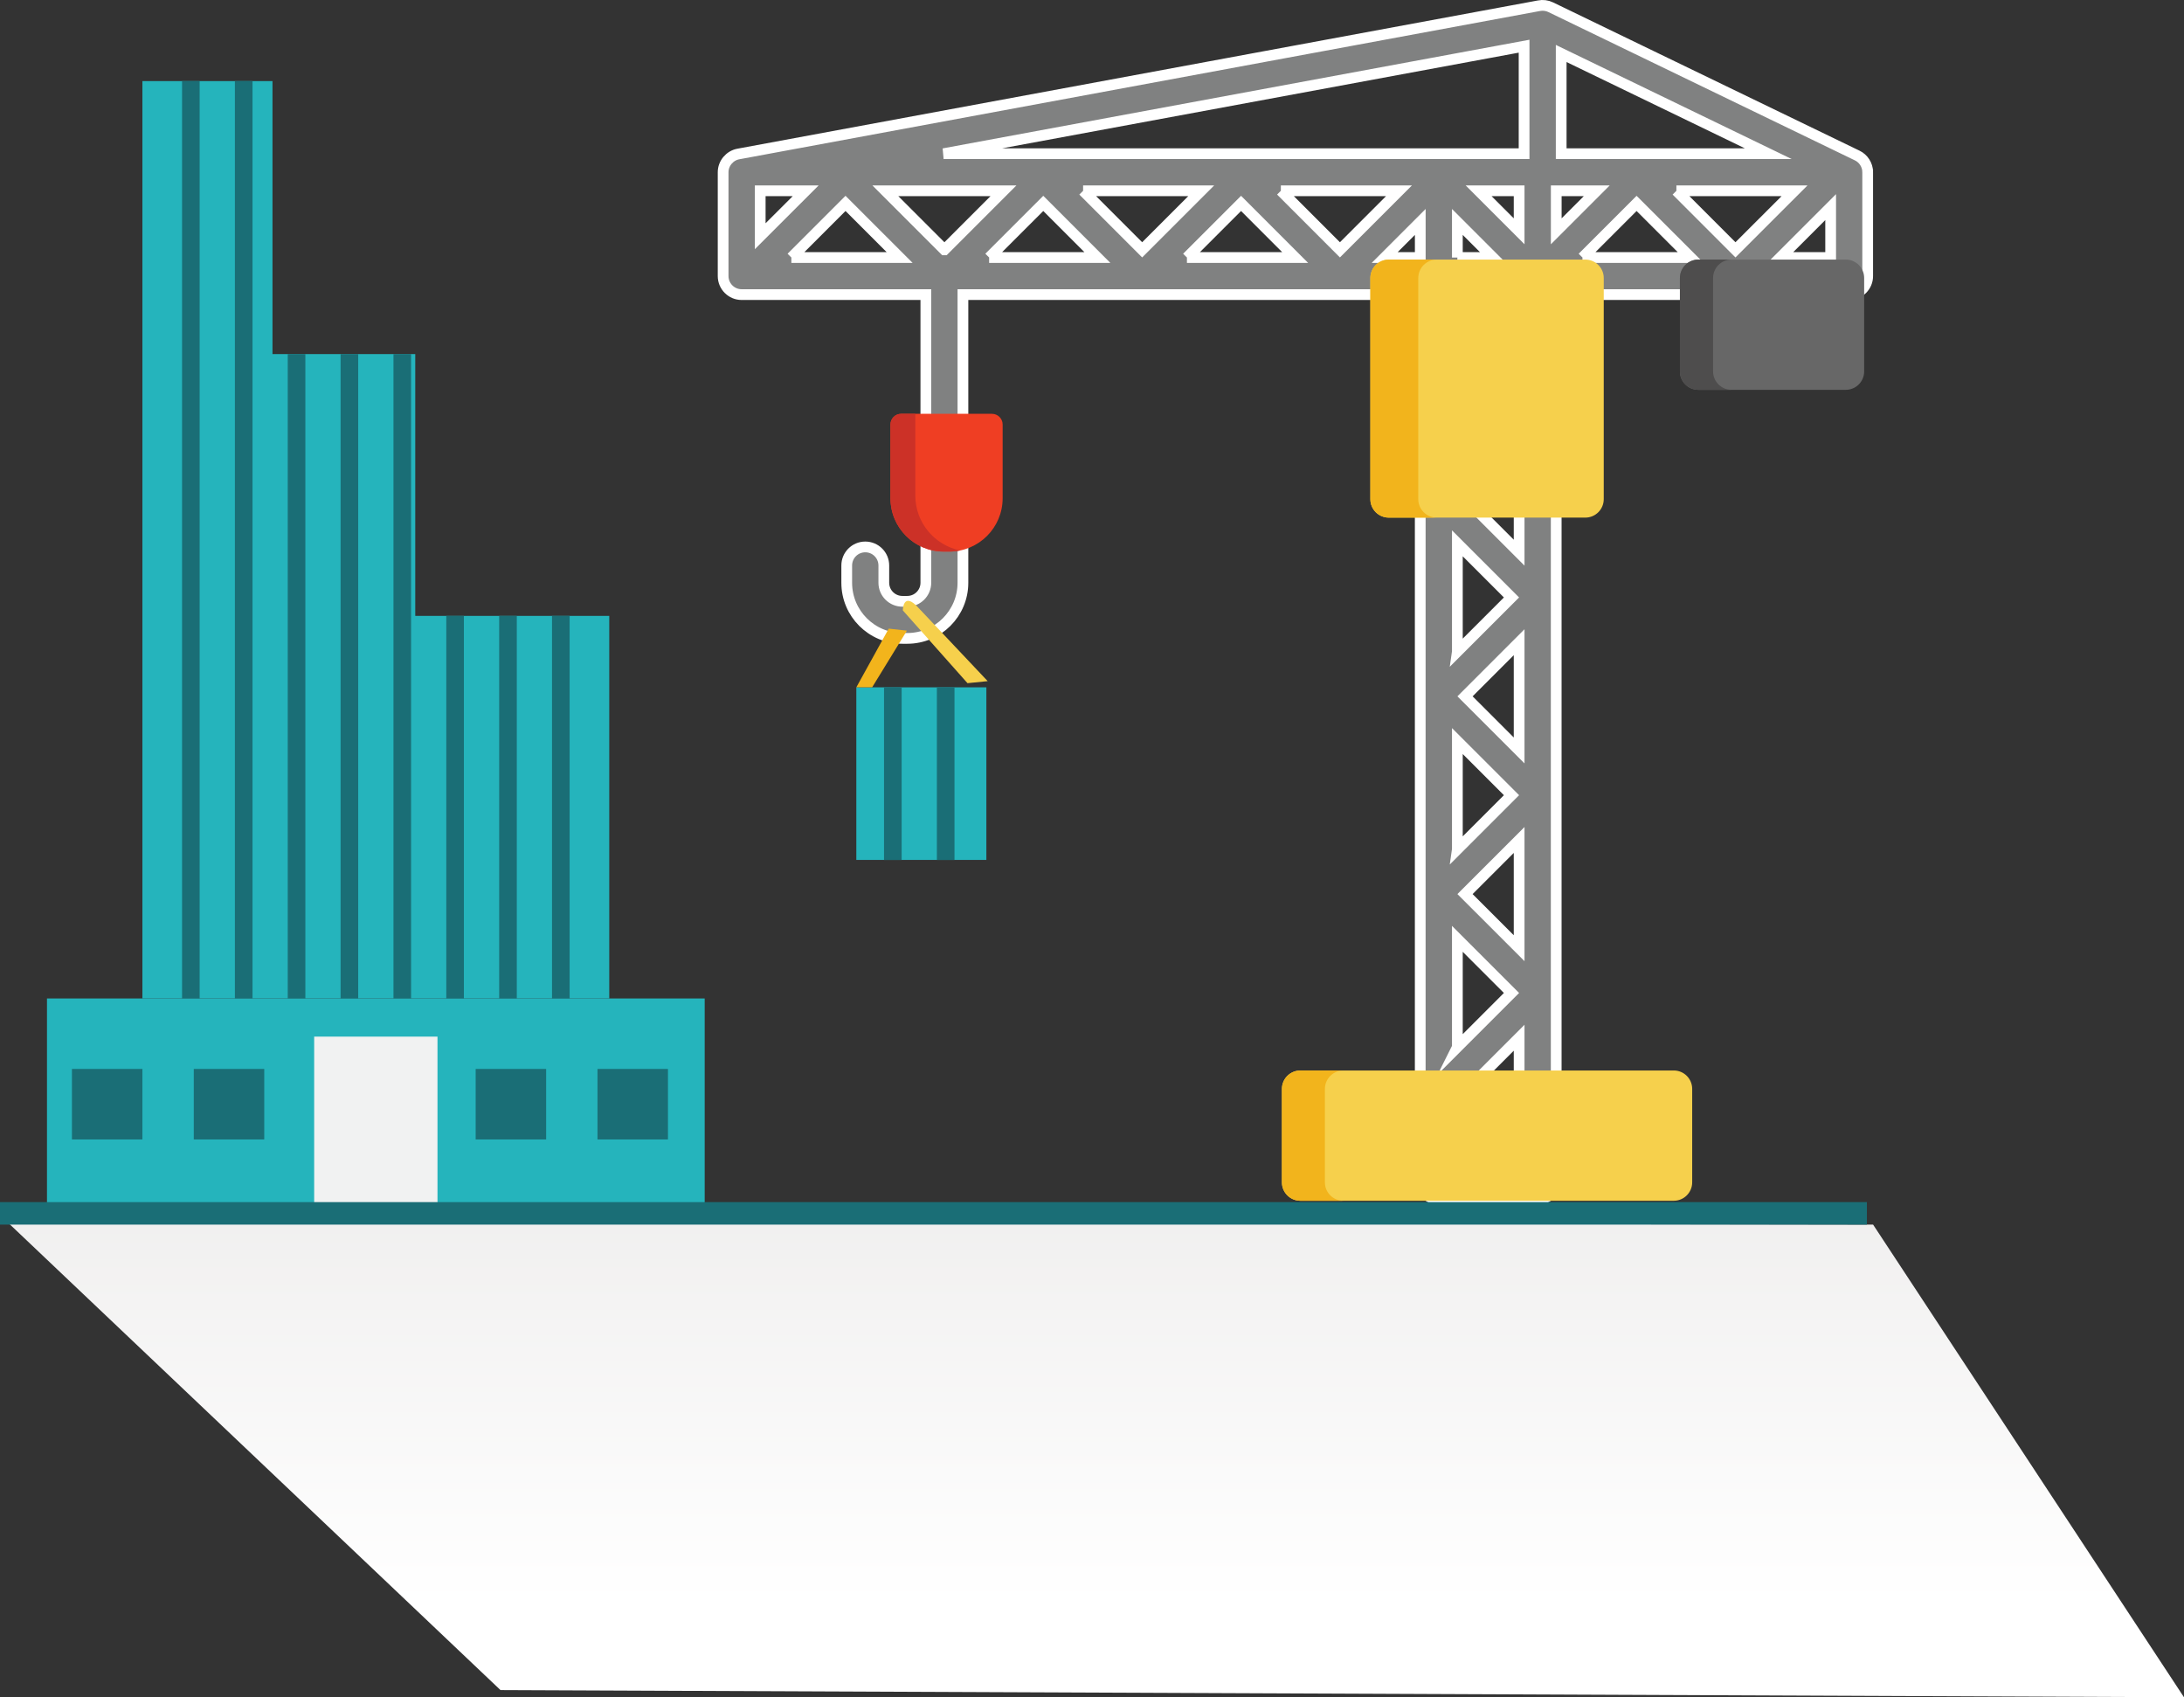 <?xml version="1.0" encoding="UTF-8" standalone="no"?>
<!-- Generator: Adobe Illustrator 16.0.3, SVG Export Plug-In . SVG Version: 6.00 Build 0)  -->
<!DOCTYPE svg  PUBLIC '-//W3C//DTD SVG 1.1//EN'  'http://www.w3.org/Graphics/SVG/1.1/DTD/svg11.dtd'>
<svg id="Layer_1" xmlns="http://www.w3.org/2000/svg" xml:space="preserve" height="435.37px" viewBox="0 0 560.384 435.371" width="560.38px" version="1.1" y="0px" x="0px" xmlns:xlink="http://www.w3.org/1999/xlink" enable-background="new 0 0 560.384 435.371">
	<rect x="0" y="0" width="560.384" height="435.371" fill="#333333" stroke="none"/>
	<defs>
		<polygon id="SVGID_1_" points="128.42 433.53 560.38 435.37 480.61 314.13 1.838 313.42"/>
	</defs>
	<clipPath id="SVGID_2_">
		<use overflow="visible" xlink:href="#SVGID_1_"/>
	</clipPath>
		<linearGradient id="SVGID_3_" y2="516.46" gradientUnits="userSpaceOnUse" x2="-138.67" gradientTransform="matrix(.865 -247.93 -247.93 -.865 1.2845e5 -33770)" y1="516.46" x1="-139.67">
		<stop stop-color="#fff" offset="0"/>
		<stop stop-color="#DBD9D8" offset="1"/>
	</linearGradient>
	<polygon fill="url(#SVGID_3_)" points="1.412 435.37 1.845 311.47 560.81 313.42 560.38 437.32" clip-path="url(#SVGID_2_)"/>
	<defs>
		<rect id="SVGID_4_" width="560.38" height="435.37"/>
	</defs>
	<clipPath id="SVGID_5_">
		<use overflow="visible" xlink:href="#SVGID_4_"/>
	</clipPath>
	<path fill="#808181" d="m469.72 66.06h-12.934l12.934-12.932v12.932zm-39.58-17.122h30.312l-15.156 15.151-15.15-15.151zm-24.1 17.122l13.887-13.885 13.889 13.885h-27.78zm-6.73-17.122h10.398l-10.398 10.396v-10.396zm1.27-35.221l53.141 25.708h-53.141v-25.708zm-9.52 25.708h-148.94l148.94-27.574v27.574zm-1.27 19.909l-10.398-10.396h10.398v10.396zm-15.85 6.726v-9.129l9.129 9.127h-9.129v0.002zm15.85 75.71l-15.857-15.854v-50.348h15.857v66.198zm-15.85 25.37v-27.768l13.889 13.884-13.89 13.89zm15.85 25.36l-13.887-13.882 13.887-13.883v27.76zm-15.85 25.36v-27.766l13.889 13.883-13.89 13.89zm15.85 25.37l-13.887-13.883 13.887-13.884v27.76zm-15.85 25.37v-27.77l13.889 13.882-13.89 13.89zm15.85 29.55h-15.857v-16.104l15.857-15.854v31.95zm-25.37-232.09h-9.129l9.129-9.128v9.128zm-35.77-17.122h30.312l-15.155 15.151-15.15-15.151zm-24.1 17.122l13.889-13.885 13.88 13.885h-27.77zm-26.64-17.122h30.311l-15.157 15.151-15.15-15.151zm-24.11 17.122l13.888-13.885 13.887 13.885h-27.78zm-50.74 0l13.887-13.885 13.888 13.885h-27.78zm-8-17.122h11.668l-11.668 11.663v-11.663zm47.26 15.151l-15.156-15.151h30.313l-15.15 15.151zm236.91-19.993c-0.036-1.77-1.083-3.425-2.682-4.195l-78.66-38.049c-0.93-0.45-2.022-0.588-3.033-0.378l-205.42 38.031c-2.222 0.415-3.889 2.413-3.889 4.677v26.633c0 2.626 2.129 4.757 4.757 4.757h47.257v73.92c0 2.623-2.135 4.754-4.759 4.754h-1.268c-2.625 0-4.757-2.131-4.757-4.754v-4.438c0-2.626-2.131-4.757-4.759-4.757-2.626 0-4.757 2.131-4.757 4.757v4.438c0 7.867 6.401 14.266 14.273 14.266h1.268c7.869 0 14.272-6.398 14.272-14.266v-73.92h117.34v227.33c0 2.627 2.128 4.755 4.756 4.755h25.375c2.626 0 4.756-2.128 4.756-4.755v-227.33h75.164c2.628 0 4.757-2.131 4.757-4.757v-26.631c0.01-0.03 0.01-0.057 0.01-0.086" clip-path="url(#SVGID_5_)"/>
	<path d="m469.72 66.06h-12.934l12.934-12.932v12.932zm-39.58-17.122h30.312l-15.156 15.151-15.15-15.151zm-24.1 17.122l13.887-13.885 13.889 13.885h-27.78zm-6.73-17.122h10.398l-10.398 10.396v-10.396zm1.27-35.221l53.141 25.708h-53.141v-25.708zm-9.52 25.708h-148.94l148.94-27.574v27.574zm-1.27 19.909l-10.398-10.396h10.398v10.396zm-15.85 6.726v-9.129l9.129 9.127h-9.129v0.002zm15.85 75.71l-15.857-15.854v-50.348h15.857v66.198zm-15.85 25.37v-27.768l13.889 13.884-13.89 13.89zm15.85 25.36l-13.887-13.882 13.887-13.883v27.76zm-15.85 25.36v-27.766l13.889 13.883-13.89 13.89zm15.85 25.37l-13.887-13.883 13.887-13.884v27.76zm-15.85 25.37v-27.77l13.889 13.882-13.89 13.89zm15.85 29.55h-15.857v-16.104l15.857-15.854v31.95zm-25.37-232.09h-9.129l9.129-9.128v9.128zm-35.77-17.122h30.312l-15.155 15.151-15.15-15.151zm-24.1 17.122l13.889-13.885 13.88 13.885h-27.77zm-26.64-17.122h30.311l-15.157 15.151-15.15-15.151zm-24.11 17.122l13.888-13.885 13.887 13.885h-27.78zm-50.74 0l13.887-13.885 13.888 13.885h-27.78zm-8-17.122h11.668l-11.668 11.663v-11.663zm47.26 15.151l-15.156-15.151h30.313l-15.15 15.151zm236.91-19.993c-0.036-1.77-1.083-3.425-2.682-4.195l-78.66-38.049c-0.93-0.45-2.022-0.588-3.033-0.378l-205.42 38.031c-2.222 0.415-3.889 2.413-3.889 4.677v26.633c0 2.626 2.129 4.757 4.757 4.757h47.257v73.92c0 2.623-2.135 4.754-4.759 4.754h-1.268c-2.625 0-4.757-2.131-4.757-4.754v-4.438c0-2.626-2.131-4.757-4.759-4.757-2.626 0-4.757 2.131-4.757 4.757v4.438c0 7.867 6.401 14.266 14.273 14.266h1.268c7.869 0 14.272-6.398 14.272-14.266v-73.92h117.34v227.33c0 2.627 2.128 4.755 4.756 4.755h25.375c2.626 0 4.756-2.128 4.756-4.755v-227.33h75.164c2.628 0 4.757-2.131 4.757-4.757v-26.631c0.01-0.03 0.01-0.057 0.01-0.086z" clip-path="url(#SVGID_5_)" stroke="#fff" stroke-miterlimit="10" stroke-width="2.757" fill="none"/>
	<path fill="#F6D04C" d="m406.77 66.586h-50.429c-2.614 0-4.729 2.116-4.729 4.727v56.733c0 2.612 2.115 4.728 4.729 4.728h50.429c2.61 0 4.728-2.116 4.728-4.728v-56.737c0-2.611-2.12-4.727-4.73-4.727" clip-path="url(#SVGID_5_)"/>
	<path fill="#F2B41C" d="m363.91 128.05v-56.737c0-2.612 2.119-4.727 4.729-4.727h-12.293c-2.61 0-4.728 2.115-4.728 4.727v56.733c0 2.611 2.117 4.729 4.728 4.729h12.293c-2.62-0.01-4.73-2.12-4.73-4.73" clip-path="url(#SVGID_5_)"/>
	<path fill="#676767" d="m473.59 66.586h-37.82c-2.611 0-4.727 2.116-4.727 4.727v23.955c0 2.611 2.115 4.729 4.727 4.729h37.822c2.61 0 4.727-2.118 4.727-4.729v-23.955c0-2.611-2.12-4.727-4.73-4.727" clip-path="url(#SVGID_5_)"/>
	<path fill="#4E4D4D" d="m439.55 95.268v-23.955c0-2.611 2.118-4.727 4.73-4.727h-8.511c-2.611 0-4.729 2.116-4.729 4.727v23.955c0 2.611 2.117 4.729 4.729 4.729h8.511c-2.61-0.002-4.73-2.119-4.73-4.729" clip-path="url(#SVGID_5_)"/>
	<path fill="#F6D04C" d="m429.47 274.6h-95.82c-2.611 0-4.729 2.117-4.729 4.728v23.956c0 2.609 2.117 4.728 4.729 4.728h95.815c2.611 0 4.728-2.118 4.728-4.728v-23.96c0-2.61-2.11-4.73-4.72-4.73" clip-path="url(#SVGID_5_)"/>
	<path fill="#F2B41C" d="m339.95 303.28v-23.95c0-2.61 2.117-4.728 4.728-4.728h-11.03c-2.612 0-4.729 2.117-4.729 4.728v23.954c0 2.611 2.116 4.729 4.729 4.729h11.031c-2.61 0-4.73-2.11-4.73-4.73" clip-path="url(#SVGID_5_)"/>
	<path fill="#EF3E23" d="m254.53 106.15h-23.313c-1.51 0-2.733 1.223-2.733 2.732v18.943c0 7.532 6.129 13.66 13.661 13.66h1.457c7.532 0 13.661-6.127 13.661-13.66v-18.943c0-1.5-1.23-2.73-2.74-2.73" clip-path="url(#SVGID_5_)"/>
	<path fill="#CC3127" d="m234.86 127.1v-20.946h-3.643c-1.51 0-2.732 1.223-2.732 2.733v18.942c0 7.532 6.128 13.66 13.661 13.66h1.456c0.953 0 1.884-0.098 2.784-0.284-6.58-1.33-11.53-7.14-11.53-14.1" clip-path="url(#SVGID_5_)"/>
<polyline points="253.09 220.58 219.72 220.58 219.72 176.31 253.09 176.31" fill="#25B4BC"/>
<rect y="176.31" x="226.83" height="44.269" width="4.519" fill="#1A6E76"/>
<rect y="176.31" x="240.39" height="44.269" width="4.52" fill="#1A6E76"/>
	<defs>
		<rect id="SVGID_6_" width="560.38" height="435.37"/>
	</defs>
	<clipPath id="SVGID_7_">
		<use overflow="visible" xlink:href="#SVGID_6_"/>
	</clipPath>
	<path fill="#F6D04C" d="m235.81 156.07l17.616 18.652-5.18 0.519-16.581-18.653c-0.01 0-0.01-5.19 4.14-0.52" clip-path="url(#SVGID_7_)"/>
<polygon points="232.7 161.77 223.78 176.31 219.72 176.31 228.04 161.25" fill="#F2B41C"/>
<rect y="256.12" x="12.055" height="54.995" width="168.76" fill="#25B4BC"/>
<polygon points="156.33 256.12 36.538 256.12 36.538 20.808 69.916 20.808 69.916 90.826 106.55 90.827 106.55 157.99 156.33 157.99" fill="#25B4BC"/>
<rect y="265.91" x="80.611" height="45.198" width="31.642" fill="#F1F2F2"/>
<rect y="308.36" width="479.02" height="5.772" fill="#1A6E76"/>
<rect y="274.2" x="18.458" height="18.084" width="18.081" fill="#1A6E76"/>
<rect y="274.2" x="49.723" height="18.084" width="18.079" fill="#1A6E76"/>
<rect y="20.807" x="46.709" height="235.31" width="4.519" fill="#1A6E76"/>
<rect y="20.807" x="60.271" height="235.31" width="4.519" fill="#1A6E76"/>
<rect y="90.826" x="73.833" height="165.29" width="4.518" fill="#1A6E76"/>
<rect y="90.826" x="87.392" height="165.29" width="4.518" fill="#1A6E76"/>
<rect y="90.826" x="100.96" height="165.29" width="4.519" fill="#1A6E76"/>
<rect y="157.99" x="114.51" height="98.125" width="4.519" fill="#1A6E76"/>
<rect y="157.99" x="128.08" height="98.125" width="4.521" fill="#1A6E76"/>
<rect y="157.99" x="141.64" height="98.125" width="4.519" fill="#1A6E76"/>
<rect y="274.2" x="122.05" height="18.084" width="18.082" fill="#1A6E76"/>
<rect y="274.2" x="153.31" height="18.084" width="18.081" fill="#1A6E76"/>
</svg>
